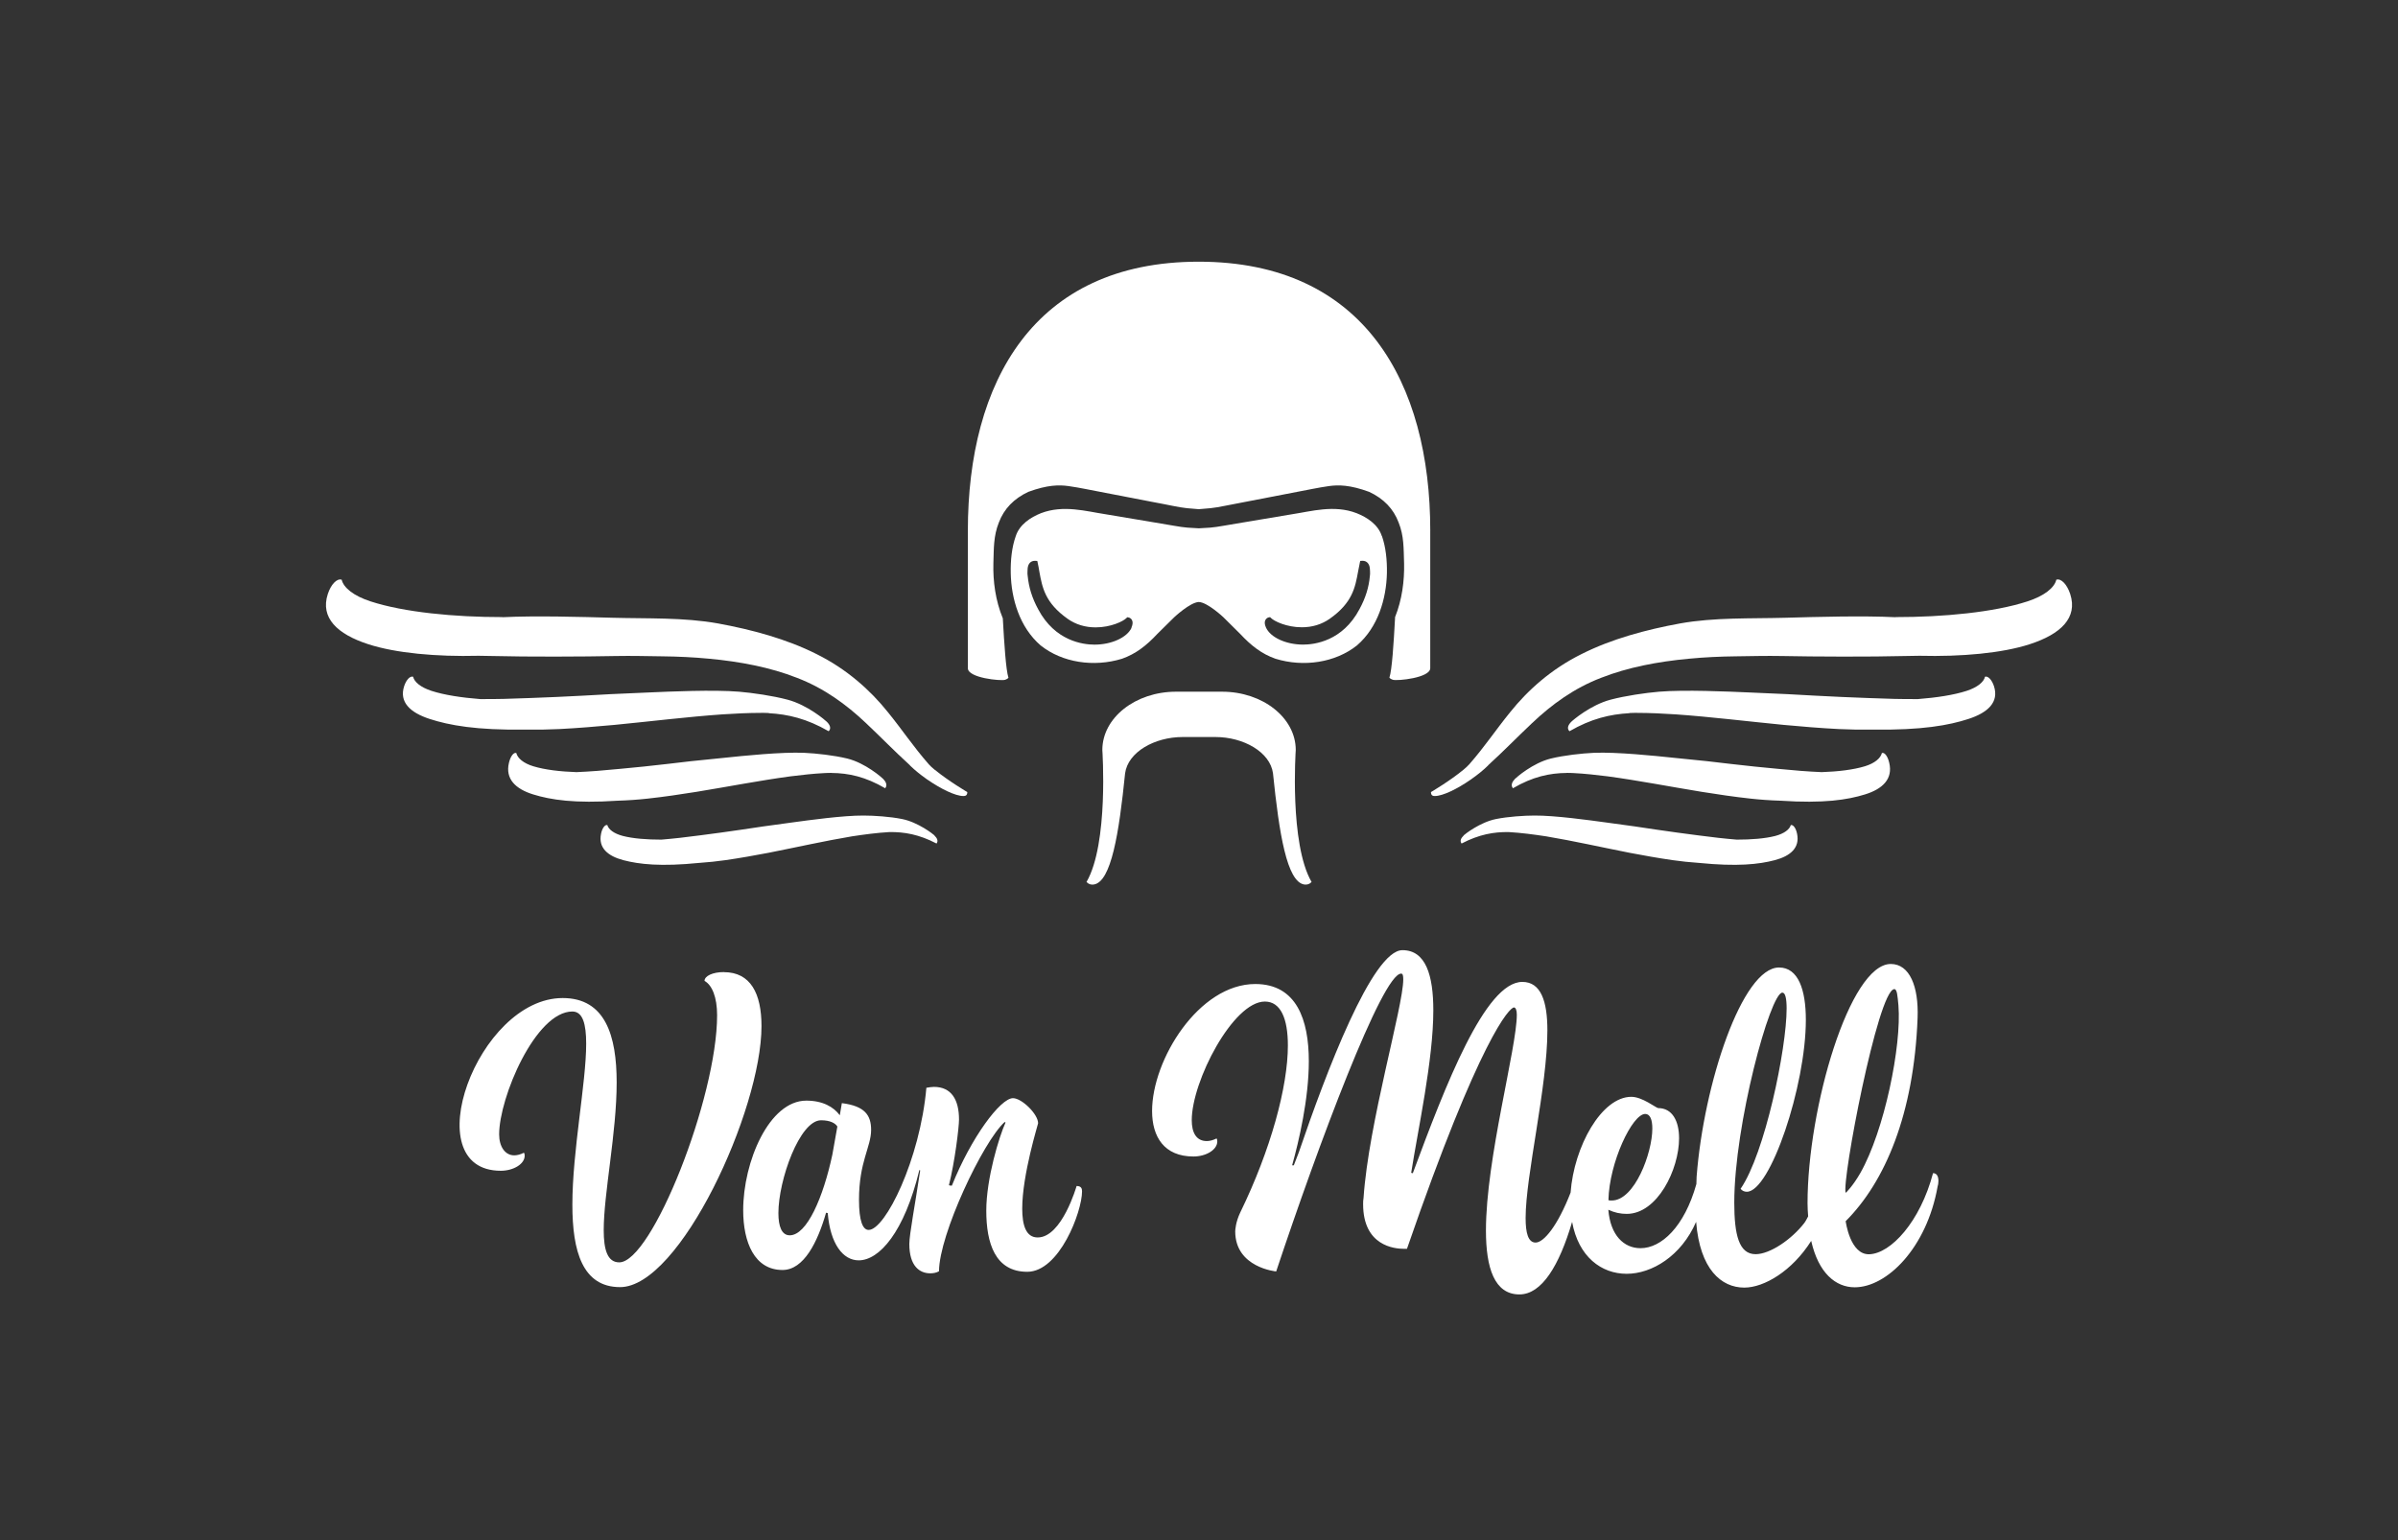 <svg viewBox="0 0 783.33 503.33" version="1.1" xmlns="http://www.w3.org/2000/svg" id="van_mell">
  
  <rect x="0" y="0" width="783.33" height="503.33" fill="#333333" stroke="none"/>
  
  <defs>
    <style>
      .st0 {
        fill: #fff;
      }
    </style>
  </defs>
  <path d="M236.45,317.66c8.74,0,12.3,6.99,12.3,17.63,0,27.48-26.66,85.29-46.19,85.29-12.3,0-15.59-11.75-15.59-26.92,0-17.63,4.51-39.77,4.51-52.62,0-6.43-1.1-10.52-4.51-10.52-12.03,0-23.92,28.13-23.92,40.16,0,3.96,1.92,6.84,4.92,6.84.94,0,2.04-.27,3.13-.84.14,0,.29.43.29.96,0,2.74-3.7,4.92-7.8,4.92-28.15,0-7.64-56.44,20.22-56.44,13.93,0,17.63,12.3,17.63,27.6,0,16.4-4.23,36.22-4.23,48.25,0,6.41,1.23,10.52,5.07,10.52,10.66,0,31.97-53.85,31.97-80.75,0-5.88-1.63-9.85-4.11-11.22,0-1.63,2.72-2.88,6.29-2.88" class="st0"></path>
  <path d="M273.53,368.1c-.67-1.08-2.33-2.04-5.33-2.04-6.97,0-13.93,19.55-13.93,30.34,0,4.37,1.1,7.25,3.7,7.25,5.6,0,10.93-12.32,13.93-26.37l1.63-9.17ZM328.21,366.6c-7.11,6.41-21.47,36.91-21.47,48.8-.96.53-1.9.67-2.88.67-3.43,0-6.82-2.33-6.82-9.58,0-3.13,1.92-13.09,3.55-24.04l-.27-.14c-4.92,20.37-13.12,29.52-19.82,29.52-5.19,0-9.29-5.47-10.11-15.44l-.55-.12c-2.74,9.56-7.25,18.71-14.22,18.71-9.15,0-12.85-9.03-12.85-19.53,0-15.85,8.48-35.81,20.63-35.81,5.33,0,8.89,2.04,10.93,4.78l.67-3.96c7.52.94,9.56,3.96,9.56,8.74,0,5.6-3.96,10.38-3.96,22.84,0,6.97,1.25,9.85,3.15,9.85,5.45,0,16.81-23.08,18.86-46.45.82-.14,1.78-.29,2.47-.29,5.74,0,8.19,4.23,8.19,10.66,0,2.59-1.37,13.81-3.29,21.47.29.14.55.14.96.14,6.29-15.73,15.85-28.58,19.96-28.58,2.88,0,8.21,5.21,8.21,8.19,0,.27-5.19,16.81-5.19,27.88,0,5.47,1.23,9.44,5.05,9.44,7.93,0,12.71-16.81,12.71-16.81,1.63,0,1.78.96,1.78,1.78,0,6.56-7.37,26.25-17.9,26.25s-13.38-9.44-13.38-19.96,4.23-24.33,6.29-28.82l-.27-.14v-.04Z" class="st0"></path>
  <path d="M618.75,323.19c.96,0,1.08,2.06,1.39,5.33,1.08,13.2-4.6,40.96-12.42,54.73-2.37,4.17-4.7,6.52-4.82,6.52-1.33-3.72,10.48-66.04,15.85-66.56M537.42,363.99c1.63,0,2.33,1.92,2.33,4.78,0,7.93-5.76,23.51-13.26,23.51-.41,0-.82,0-1.08-.14.27-12.3,7.78-28.15,12.03-28.15M631.45,383.32c-4.23,16-13.81,26.25-20.78,26.52-6.35.27-7.76-10.81-7.76-10.81,12.85-12.85,22.29-34.97,23.49-66.41.39-10.26-2.59-17.63-8.76-17.63-13.4,0-27.19,47.01-27.19,78.18,0,1.55.1,2.9.2,4.29-.41.78-.8,1.57-1.27,2.19-4.09,5.29-11.15,10.17-15.89,10.17-5.45,0-6.97-6.33-6.97-16.85,0-25.43,11.75-68.62,15.71-68.62.96,0,1.39,1.92,1.39,5.19,0,13.14-7.11,47.43-15.04,58.92.55.67,1.25.96,2.04.96,7.66,0,19.28-34.59,19.28-56.18,0-9.83-2.47-17.1-8.76-17.1-12.03,0-24.6,38-26.92,68.35l-.08,2.41c-3.92,14.01-11.46,20.96-18.24,20.96-5.47,0-9.85-4.23-10.52-12.56,2.06.96,3.96,1.35,6.01,1.35,9.99,0,17.1-14.48,17.1-24.72,0-5.62-2.21-9.85-6.84-9.85-.82-.14-5.19-3.68-8.76-3.68-9.72,0-18.73,16.22-19.84,31.3-4.27,10.99-8.8,16.32-11.42,16.32-2.45,0-3.27-3.13-3.27-8.03,0-13.93,7.11-42.86,7.11-61.31,0-9.42-2.06-15.83-8.19-15.83-12.15,0-25.13,33.85-35.77,62.51-.14,0-.41-.12-.53-.12,2.19-14.08,7.23-36.85,7.23-53.09,0-11.46-2.45-19.67-10.09-19.67-9.83,0-24.98,40.02-33.85,66.07l-1.63,4.23h-.55c2.19-7.8,5.45-21.72,5.45-33.99,0-13.5-3.96-25.25-17.49-25.25-18.41,0-33.71,24.7-33.71,41.49,0,8.46,3.96,14.87,13.52,14.87,4.11,0,7.78-2.19,7.78-4.92,0-.53-.14-.96-.27-.96-1.1.55-2.19.84-3.15.84-3.43,0-4.92-2.74-4.92-6.82,0-12.71,13.5-38.77,23.88-38.77,5.19,0,7.52,5.6,7.52,14.34,0,13.52-5.6,34.14-15.57,54.61-1.49,3.13-1.63,5.74-1.63,6.15,0,11.87,13.38,13.09,13.38,13.09,13.77-41.37,34.67-97.32,40.82-97.32.55,0,.69.67.69,1.92,0,8.85-11.34,46.94-12.97,71.38-.14.69-.14,1.37-.14,2.04,0,13.65,10.23,14.59,13.36,14.59h.96c23.88-69.19,33.56-78.87,34.95-78.87.53,0,.94.82.94,2.33,0,10.91-10.09,47.09-10.09,70.56,0,12.15,2.74,20.88,10.93,20.88,7.31,0,13.01-9.4,17.22-23.7,2.08,11.46,9.6,16.96,17.83,16.96s17.83-5.82,22.68-16.98c1.23,15.51,8.21,21.49,15.73,21.49,6.48,0,15.61-5.39,21.86-15.26,2.37,10.5,7.97,15.16,14.22,15.16,10.5,0,23.51-12.83,27.07-32.93.14-.41.27-1.08.27-1.78,0-1.35-.41-2.59-1.78-2.59" class="st0"></path>
  <path d="M305.31,251.53c-.78-.63-1.37-1.21-1.9-1.78-5.11-5.82-8.54-11.11-13.42-17.1-5.66-7.07-13.32-13.99-23.25-18.92-9.85-4.96-21.06-7.97-32.17-10.01-11.19-2.02-23.21-1.55-34.42-1.86-10.23-.29-25.33-.71-36.02-.18v-.04c-15.69.02-32.2-1.59-43.02-5.11-5.6-1.8-8.89-4.49-9.5-7.11-1.55-.51-3.51,1.53-4.54,4.7-2.51,7.76,3.08,13.09,13.22,16.38,8.97,2.92,22.25,4.13,36.04,3.78,1.59.02,3.21.04,4.76.08,11.03.29,29.64.22,40.12,0,5.25-.1,9.87.04,15.06.1,5.15.06,10.28.29,15.34.78,10.15.94,20.02,2.82,28.74,6.25,8.78,3.37,16.04,8.64,22.55,14.81,4.92,4.64,9.25,9.13,14.26,13.69.06.06.08.12.14.18,1.55,1.51,3.37,2.98,5.29,4.33.08.06.18.14.27.2.04.04.08.04.14.08,4.39,3.04,9.11,5.33,11.69,5.33.59,0,1.29-.1,1.29-1.29,0,0-6.19-3.64-10.62-7.29" class="st0"></path>
  <path d="M251.1,233.04c6.35.35,12.5,1.8,19.59,5.9.96-.96.37-2.12-.59-3.08-.49-.49-6.29-5.5-12.83-7.23-4.84-1.29-11.4-2.23-15.85-2.61-8.33-.69-22.45-.06-29.5.25-4.19.16-8.36.35-12.48.55-5.97.33-11.85.67-17.67.92-5.82.25-11.56.47-17.2.63-2.59.06-5.19.08-7.74.06-6.01-.47-11.64-1.31-15.87-2.68-3.55-1.16-5.64-2.9-6.01-4.62-1-.33-2.27,1.04-2.94,3.11-1.65,5.13,1.88,8.58,8.33,10.68,6.39,2.08,15.22,3.7,31.21,3.49,3.74.06,7.46,0,11.13-.18,6.13-.31,12.15-.82,18.12-1.37,11.91-1.16,23.57-2.61,35.14-3.43,4.23-.27,8.48-.49,12.73-.49h.9c.51,0,1.02.02,1.53.04" class="st0"></path>
  <path d="M271.57,252.57c5.64.04,11.13,1.23,17.59,5,.8-1.02.22-2.14-.67-3.06-.45-.47-5.82-5.19-11.69-6.64-4.33-1.06-10.15-1.7-14.1-1.88-7.42-.31-19.94.98-26.11,1.63-3.64.35-7.25.71-10.83,1.1-5.23.61-10.4,1.23-15.51,1.76-5.11.51-10.15,1-15.12,1.41-2.29.18-4.58.31-6.84.41-5.29-.18-10.3-.76-14.1-1.92-3.21-.98-5.13-2.64-5.54-4.33-.88-.29-1.92,1.12-2.41,3.25-1.21,5.19,2.1,8.48,7.91,10.28,5.72,1.78,13.56,3,27.56,2.06,3.35-.1,6.66-.33,9.91-.69,5.39-.59,10.66-1.37,15.89-2.21,10.44-1.7,20.61-3.7,30.77-5.07,3.7-.45,7.4-.88,11.11-1.06.33,0,.65-.04,1-.04.41,0,.8-.02,1.21-.02" class="st0"></path>
  <path d="M305.27,272.98c-.41-.39-5.33-4.29-10.58-5.35-3.88-.78-9.09-1.14-12.6-1.14-6.64-.04-17.83,1.51-23.27,2.25h0c-3.21.41-6.39.86-9.54,1.31-4.64.69-9.21,1.39-13.75,2-4.54.61-9.01,1.21-13.42,1.72-2.04.22-4.07.43-6.07.59-4.72,0-9.19-.33-12.6-1.21-2.88-.76-4.64-2.1-5.05-3.55-.8-.2-1.7,1.04-2.06,2.88-.92,4.51,2.12,7.23,7.33,8.6,5.17,1.35,12.22,2.14,24.76.88,2.9-.2,5.78-.49,8.6-.9,4.78-.69,9.46-1.53,14.08-2.41,9.23-1.82,18.24-3.86,27.23-5.37,4.04-.61,8.11-1.16,12.18-1.39,4.88-.08,9.72.76,15.42,3.74.67-.9.12-1.84-.69-2.61" class="st0"></path>
  <path d="M478.04,251.53c.78-.63,1.37-1.21,1.9-1.78,5.11-5.82,8.54-11.11,13.42-17.1,5.66-7.07,13.32-13.99,23.25-18.92,9.85-4.96,21.04-7.97,32.17-10.01,11.19-2.02,23.21-1.55,34.42-1.86,10.23-.29,25.33-.71,36.02-.18v-.04c15.69.02,32.2-1.59,43-5.11,5.6-1.8,8.89-4.49,9.5-7.11,1.55-.51,3.51,1.53,4.54,4.7,2.51,7.76-3.08,13.09-13.22,16.38-8.97,2.92-22.23,4.13-36.04,3.78-1.59.02-3.19.04-4.76.08-11.03.29-29.64.22-40.12,0-5.25-.1-9.89.04-15.04.1s-10.28.29-15.34.78c-10.17.94-20.02,2.82-28.74,6.25-8.78,3.37-16.04,8.64-22.55,14.81-4.92,4.64-9.25,9.13-14.26,13.69-.06.06-.08.12-.14.18-1.53,1.51-3.37,2.98-5.29,4.33-.08.06-.18.14-.25.2-.06.04-.08.04-.14.08-4.37,3.04-9.09,5.33-11.66,5.33-.59,0-1.27-.1-1.27-1.29,0,0,6.19-3.64,10.6-7.29" class="st0"></path>
  <path d="M532.27,233.04c-6.35.35-12.5,1.8-19.59,5.9-.96-.96-.37-2.12.59-3.08.47-.49,6.29-5.5,12.83-7.23,4.86-1.29,11.4-2.23,15.85-2.61,8.31-.69,22.45-.06,29.5.25,4.19.16,8.36.35,12.48.55,5.97.33,11.85.67,17.67.92,5.8.25,11.54.47,17.2.63,2.59.06,5.17.08,7.74.06,6.01-.47,11.64-1.31,15.87-2.68,3.55-1.16,5.64-2.9,6.01-4.62.98-.33,2.27,1.04,2.94,3.11,1.65,5.13-1.88,8.58-8.33,10.68-6.37,2.08-15.22,3.7-31.21,3.49-3.74.06-7.46,0-11.13-.18-6.13-.31-12.15-.82-18.1-1.37-11.91-1.16-23.57-2.61-35.14-3.43-4.23-.27-8.48-.49-12.71-.49h-.9c-.51,0-1.02.02-1.55.04" class="st0"></path>
  <path d="M511.8,252.57c-5.64.04-11.13,1.23-17.59,5-.8-1.02-.22-2.14.67-3.06.45-.47,5.82-5.19,11.69-6.64,4.33-1.06,10.15-1.7,14.1-1.88,7.42-.31,19.94.98,26.11,1.63,3.64.35,7.25.71,10.85,1.1,5.23.61,10.4,1.23,15.51,1.76,5.11.51,10.15,1,15.12,1.41,2.29.18,4.58.31,6.84.41,5.29-.18,10.3-.76,14.1-1.92,3.21-.98,5.13-2.64,5.54-4.33.9-.29,1.94,1.12,2.41,3.25,1.21,5.19-2.1,8.48-7.91,10.28-5.72,1.78-13.56,3-27.56,2.06-3.33-.1-6.66-.33-9.91-.69-5.37-.59-10.66-1.37-15.89-2.21-10.44-1.7-20.63-3.7-30.77-5.07-3.68-.45-7.4-.88-11.11-1.06-.33,0-.65-.04-1-.04-.41,0-.8-.02-1.21-.02" class="st0"></path>
  <path d="M478.1,272.98c.41-.39,5.33-4.29,10.58-5.35,3.9-.78,9.09-1.14,12.6-1.14,6.64-.04,17.85,1.51,23.27,2.25h0c3.21.41,6.39.86,9.54,1.31,4.64.69,9.21,1.39,13.75,2s9.01,1.21,13.42,1.72c2.04.22,4.07.43,6.07.59,4.74,0,9.19-.33,12.6-1.21,2.86-.76,4.64-2.1,5.05-3.55.8-.2,1.7,1.04,2.06,2.88.92,4.51-2.12,7.23-7.33,8.6-5.15,1.35-12.22,2.14-24.76.88-2.9-.2-5.78-.49-8.6-.9-4.78-.69-9.46-1.53-14.08-2.41-9.23-1.82-18.24-3.86-27.23-5.37-4.04-.61-8.11-1.16-12.18-1.39-4.88-.08-9.72.76-15.42,3.74-.67-.9-.12-1.84.69-2.61" class="st0"></path>
  <path d="M467.21,173.43c0-48.35-21.59-87.92-75.65-87.92s-75.4,39.57-75.4,87.92v44.92c0,3.17,10.75,4.23,12.18,3.78.39-.14.78-.31,1.08-.67-.82-2.55-1.37-10.93-1.84-19.41-2.41-5.84-3.23-12.15-3.08-17.92.16-4.88,0-8.91,1.78-13.38,1.7-4.51,4.92-7.82,9.62-10.03,6.31-2.31,10.03-2.31,13.07-1.9,3.76.53,7.23,1.31,10.56,1.92,6.62,1.29,12.38,2.39,17.14,3.31,4.76.86,8.48,1.76,11.03,2,2.39.2,3.7.31,3.88.33h0c.2,0,1.49-.12,3.88-.33,2.55-.25,6.27-1.14,11.03-2,4.76-.92,10.52-2.04,17.14-3.31,3.33-.61,6.8-1.39,10.56-1.92,3.04-.41,6.76-.41,13.07,1.9,4.72,2.21,7.93,5.52,9.62,10.03,1.78,4.45,1.61,8.5,1.78,13.38.12,5.64-.65,11.81-2.96,17.55v.33c-.45,8.48-1,16.87-1.84,19.43.33.37.69.53,1.1.67,1.41.47,12.24-.61,12.24-3.78v-44.92" class="st0"></path>
  <path d="M386.31,240.83c-9.13,0-17.87,4.9-18.79,11.89-1.98,19.61-4.54,35.42-10.21,36.3-.88.14-1.68-.08-2.39-.82,7.29-12.58,5.17-43.14,5.17-43.14,0-10.5,10.79-19.04,24.06-19.04h15.06c13.28,0,24.06,8.54,24.06,19.04,0,0-2.12,30.58,5.17,43.14-.69.74-1.49.94-2.39.82-5.68-.88-8.21-16.69-10.21-36.3-.92-6.99-9.66-11.89-18.79-11.89h-10.75.02Z" class="st0"></path>
  <path d="M451.38,175.15c-1.21-3.78-4.84-6.13-8.27-7.48-7.29-2.8-14.75-.59-20.96.35-6.31,1.06-11.81,1.98-16.34,2.74-4.54.71-8.07,1.47-10.52,1.65-2.27.14-3.49.22-3.68.22h0c-.18,0-1.43-.08-3.7-.22-2.47-.18-5.99-.94-10.52-1.65-4.54-.76-10.03-1.68-16.34-2.74-6.21-.94-13.65-3.13-20.96-.35-3.43,1.35-7.05,3.72-8.27,7.48-1.29,3.6-1.74,7.91-1.65,12.11.16,8.4,2.9,17.71,9.76,23.64,7.05,5.62,17.38,7.19,26.6,4.35,4.43-1.57,7.89-4.21,11.54-8.13l5.5-5.43s5.19-4.88,8.03-4.98h0c2.86.1,8.03,4.98,8.03,4.98l5.47,5.43c3.66,3.92,7.09,6.56,11.54,8.13,9.21,2.84,19.57,1.27,26.62-4.35,6.88-5.92,9.6-15.24,9.79-23.64.08-4.21-.37-8.52-1.63-12.11M369.66,205.08c-1.45,3.23-6.56,5.56-12.13,5.56-3.7,0-12.89-1.12-18.41-11.58-1.96-3.62-3.06-7.11-3.43-10.99-.14-.43,0-2.31,0-2.33.16-1.59,1.02-2.49,2.37-2.49l.78.04.12.55c.22.96.39,1.92.55,2.9.96,5.27,1.86,10.23,9.27,15.48,2.61,1.84,5.7,2.78,9.13,2.78,4.96,0,9.01-1.98,10.05-3.04l.27-.27.37.06c.37.06.88.31,1.16.84.35.63.29,1.47-.18,2.51M447.48,188.22c-.33,3.7-1.41,7.19-3.39,10.83-5.52,10.46-14.71,11.58-18.41,11.58-5.58,0-10.66-2.33-12.13-5.56-.47-1.02-.53-1.88-.18-2.51.29-.53.82-.8,1.16-.84l.37-.06.27.27c1.06,1.06,5.11,3.04,10.07,3.04,3.43,0,6.5-.94,9.13-2.78,7.42-5.23,8.31-10.21,9.27-15.46.18-.96.35-1.92.57-2.9l.12-.55.78-.04c1.33,0,2.23.94,2.37,2.51,0,0,.16,1.9,0,2.47" class="st0"></path>
</svg>